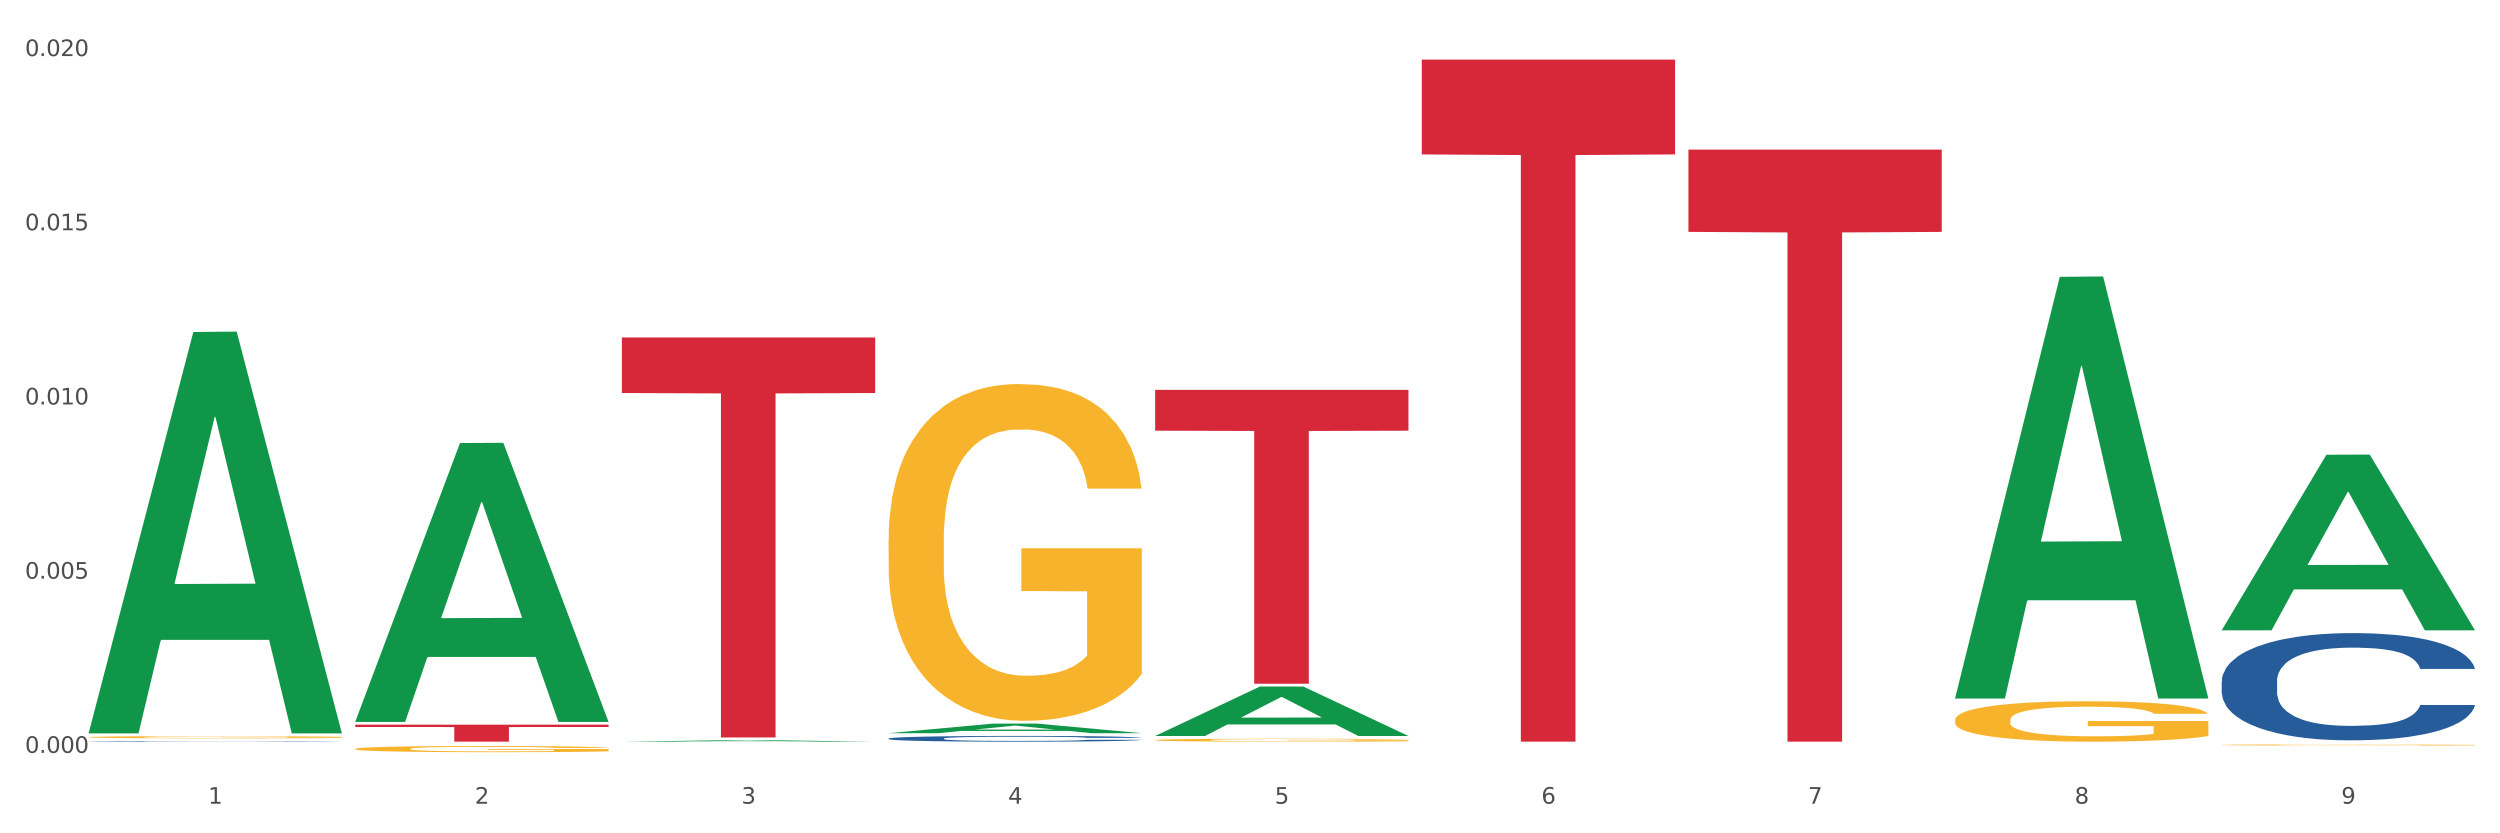 <?xml version="1.0" encoding="utf-8" standalone="no"?>
<!DOCTYPE svg PUBLIC "-//W3C//DTD SVG 1.1//EN"
  "http://www.w3.org/Graphics/SVG/1.1/DTD/svg11.dtd">
<svg xmlns:xlink="http://www.w3.org/1999/xlink" width="1080pt" height="360pt" viewBox="0 0 1080 360" xmlns="http://www.w3.org/2000/svg" version="1.1">
 <rect x="0" y="0" width="1080" height="360" fill="#333333" stroke="none"/>
 <defs>
  <style type="text/css">*{stroke-linejoin: round; stroke-linecap: butt}</style>
 </defs>
 <g id="figure_1">
  <g id="patch_1">
   <path d="M 0 360 
L 1080 360 
L 1080 0 
L 0 0 
z
" style="fill: #ffffff; stroke: #ffffff; stroke-linejoin: miter"/>
  </g>
  <g id="axes_1">
   <g id="matplotlib.axis_1">
    <g id="xtick_1">
     <g id="text_1">
      <!-- 1 -->
      <g style="fill: #4d4d4d" transform="translate(89.942 347.204) scale(0.096 -0.096)">
       <defs>
        <path id="DejaVuSans-31" d="M 794 531 
L 1825 531 
L 1825 4091 
L 703 3866 
L 703 4441 
L 1819 4666 
L 2450 4666 
L 2450 531 
L 3481 531 
L 3481 0 
L 794 0 
L 794 531 
z
" transform="scale(0.016)"/>
       </defs>
       <use xlink:href="#DejaVuSans-31"/>
      </g>
     </g>
    </g>
    <g id="xtick_2">
     <g id="text_2">
      <!-- 2 -->
      <g style="fill: #4d4d4d" transform="translate(205.129 347.204) scale(0.096 -0.096)">
       <defs>
        <path id="DejaVuSans-32" d="M 1228 531 
L 3431 531 
L 3431 0 
L 469 0 
L 469 531 
Q 828 903 1448 1529 
Q 2069 2156 2228 2338 
Q 2531 2678 2651 2914 
Q 2772 3150 2772 3378 
Q 2772 3750 2511 3984 
Q 2250 4219 1831 4219 
Q 1534 4219 1204 4116 
Q 875 4013 500 3803 
L 500 4441 
Q 881 4594 1212 4672 
Q 1544 4750 1819 4750 
Q 2544 4750 2975 4387 
Q 3406 4025 3406 3419 
Q 3406 3131 3298 2873 
Q 3191 2616 2906 2266 
Q 2828 2175 2409 1742 
Q 1991 1309 1228 531 
z
" transform="scale(0.016)"/>
       </defs>
       <use xlink:href="#DejaVuSans-32"/>
      </g>
     </g>
    </g>
    <g id="xtick_3">
     <g id="text_3">
      <!-- 3 -->
      <g style="fill: #4d4d4d" transform="translate(320.315 347.204) scale(0.096 -0.096)">
       <defs>
        <path id="DejaVuSans-33" d="M 2597 2516 
Q 3050 2419 3304 2112 
Q 3559 1806 3559 1356 
Q 3559 666 3084 287 
Q 2609 -91 1734 -91 
Q 1441 -91 1130 -33 
Q 819 25 488 141 
L 488 750 
Q 750 597 1062 519 
Q 1375 441 1716 441 
Q 2309 441 2620 675 
Q 2931 909 2931 1356 
Q 2931 1769 2642 2001 
Q 2353 2234 1838 2234 
L 1294 2234 
L 1294 2753 
L 1863 2753 
Q 2328 2753 2575 2939 
Q 2822 3125 2822 3475 
Q 2822 3834 2567 4026 
Q 2313 4219 1838 4219 
Q 1578 4219 1281 4162 
Q 984 4106 628 3988 
L 628 4550 
Q 988 4650 1302 4700 
Q 1616 4750 1894 4750 
Q 2613 4750 3031 4423 
Q 3450 4097 3450 3541 
Q 3450 3153 3228 2886 
Q 3006 2619 2597 2516 
z
" transform="scale(0.016)"/>
       </defs>
       <use xlink:href="#DejaVuSans-33"/>
      </g>
     </g>
    </g>
    <g id="xtick_4">
     <g id="text_4">
      <!-- 4 -->
      <g style="fill: #4d4d4d" transform="translate(435.501 347.204) scale(0.096 -0.096)">
       <defs>
        <path id="DejaVuSans-34" d="M 2419 4116 
L 825 1625 
L 2419 1625 
L 2419 4116 
z
M 2253 4666 
L 3047 4666 
L 3047 1625 
L 3713 1625 
L 3713 1100 
L 3047 1100 
L 3047 0 
L 2419 0 
L 2419 1100 
L 313 1100 
L 313 1709 
L 2253 4666 
z
" transform="scale(0.016)"/>
       </defs>
       <use xlink:href="#DejaVuSans-34"/>
      </g>
     </g>
    </g>
    <g id="xtick_5">
     <g id="text_5">
      <!-- 5 -->
      <g style="fill: #4d4d4d" transform="translate(550.688 347.204) scale(0.096 -0.096)">
       <defs>
        <path id="DejaVuSans-35" d="M 691 4666 
L 3169 4666 
L 3169 4134 
L 1269 4134 
L 1269 2991 
Q 1406 3038 1543 3061 
Q 1681 3084 1819 3084 
Q 2600 3084 3056 2656 
Q 3513 2228 3513 1497 
Q 3513 744 3044 326 
Q 2575 -91 1722 -91 
Q 1428 -91 1123 -41 
Q 819 9 494 109 
L 494 744 
Q 775 591 1075 516 
Q 1375 441 1709 441 
Q 2250 441 2565 725 
Q 2881 1009 2881 1497 
Q 2881 1984 2565 2268 
Q 2250 2553 1709 2553 
Q 1456 2553 1204 2497 
Q 953 2441 691 2322 
L 691 4666 
z
" transform="scale(0.016)"/>
       </defs>
       <use xlink:href="#DejaVuSans-35"/>
      </g>
     </g>
    </g>
    <g id="xtick_6">
     <g id="text_6">
      <!-- 6 -->
      <g style="fill: #4d4d4d" transform="translate(665.874 347.204) scale(0.096 -0.096)">
       <defs>
        <path id="DejaVuSans-36" d="M 2113 2584 
Q 1688 2584 1439 2293 
Q 1191 2003 1191 1497 
Q 1191 994 1439 701 
Q 1688 409 2113 409 
Q 2538 409 2786 701 
Q 3034 994 3034 1497 
Q 3034 2003 2786 2293 
Q 2538 2584 2113 2584 
z
M 3366 4563 
L 3366 3988 
Q 3128 4100 2886 4159 
Q 2644 4219 2406 4219 
Q 1781 4219 1451 3797 
Q 1122 3375 1075 2522 
Q 1259 2794 1537 2939 
Q 1816 3084 2150 3084 
Q 2853 3084 3261 2657 
Q 3669 2231 3669 1497 
Q 3669 778 3244 343 
Q 2819 -91 2113 -91 
Q 1303 -91 875 529 
Q 447 1150 447 2328 
Q 447 3434 972 4092 
Q 1497 4750 2381 4750 
Q 2619 4750 2861 4703 
Q 3103 4656 3366 4563 
z
" transform="scale(0.016)"/>
       </defs>
       <use xlink:href="#DejaVuSans-36"/>
      </g>
     </g>
    </g>
    <g id="xtick_7">
     <g id="text_7">
      <!-- 7 -->
      <g style="fill: #4d4d4d" transform="translate(781.06 347.204) scale(0.096 -0.096)">
       <defs>
        <path id="DejaVuSans-37" d="M 525 4666 
L 3525 4666 
L 3525 4397 
L 1831 0 
L 1172 0 
L 2766 4134 
L 525 4134 
L 525 4666 
z
" transform="scale(0.016)"/>
       </defs>
       <use xlink:href="#DejaVuSans-37"/>
      </g>
     </g>
    </g>
    <g id="xtick_8">
     <g id="text_8">
      <!-- 8 -->
      <g style="fill: #4d4d4d" transform="translate(896.246 347.204) scale(0.096 -0.096)">
       <defs>
        <path id="DejaVuSans-38" d="M 2034 2216 
Q 1584 2216 1326 1975 
Q 1069 1734 1069 1313 
Q 1069 891 1326 650 
Q 1584 409 2034 409 
Q 2484 409 2743 651 
Q 3003 894 3003 1313 
Q 3003 1734 2745 1975 
Q 2488 2216 2034 2216 
z
M 1403 2484 
Q 997 2584 770 2862 
Q 544 3141 544 3541 
Q 544 4100 942 4425 
Q 1341 4750 2034 4750 
Q 2731 4750 3128 4425 
Q 3525 4100 3525 3541 
Q 3525 3141 3298 2862 
Q 3072 2584 2669 2484 
Q 3125 2378 3379 2068 
Q 3634 1759 3634 1313 
Q 3634 634 3220 271 
Q 2806 -91 2034 -91 
Q 1263 -91 848 271 
Q 434 634 434 1313 
Q 434 1759 690 2068 
Q 947 2378 1403 2484 
z
M 1172 3481 
Q 1172 3119 1398 2916 
Q 1625 2713 2034 2713 
Q 2441 2713 2670 2916 
Q 2900 3119 2900 3481 
Q 2900 3844 2670 4047 
Q 2441 4250 2034 4250 
Q 1625 4250 1398 4047 
Q 1172 3844 1172 3481 
z
" transform="scale(0.016)"/>
       </defs>
       <use xlink:href="#DejaVuSans-38"/>
      </g>
     </g>
    </g>
    <g id="xtick_9">
     <g id="text_9">
      <!-- 9 -->
      <g style="fill: #4d4d4d" transform="translate(1011.433 347.204) scale(0.096 -0.096)">
       <defs>
        <path id="DejaVuSans-39" d="M 703 97 
L 703 672 
Q 941 559 1184 500 
Q 1428 441 1663 441 
Q 2288 441 2617 861 
Q 2947 1281 2994 2138 
Q 2813 1869 2534 1725 
Q 2256 1581 1919 1581 
Q 1219 1581 811 2004 
Q 403 2428 403 3163 
Q 403 3881 828 4315 
Q 1253 4750 1959 4750 
Q 2769 4750 3195 4129 
Q 3622 3509 3622 2328 
Q 3622 1225 3098 567 
Q 2575 -91 1691 -91 
Q 1453 -91 1209 -44 
Q 966 3 703 97 
z
M 1959 2075 
Q 2384 2075 2632 2365 
Q 2881 2656 2881 3163 
Q 2881 3666 2632 3958 
Q 2384 4250 1959 4250 
Q 1534 4250 1286 3958 
Q 1038 3666 1038 3163 
Q 1038 2656 1286 2365 
Q 1534 2075 1959 2075 
z
" transform="scale(0.016)"/>
       </defs>
       <use xlink:href="#DejaVuSans-39"/>
      </g>
     </g>
    </g>
    <g id="xtick_10"/>
    <g id="xtick_11"/>
    <g id="xtick_12"/>
    <g id="xtick_13"/>
    <g id="xtick_14"/>
    <g id="xtick_15"/>
    <g id="xtick_16"/>
    <g id="xtick_17"/>
   </g>
   <g id="matplotlib.axis_2">
    <g id="ytick_1">
     <g id="text_10">
      <!-- 0.000 -->
      <g style="fill: #4d4d4d" transform="translate(10.8 325.241) scale(0.096 -0.096)">
       <defs>
        <path id="DejaVuSans-30" d="M 2034 4250 
Q 1547 4250 1301 3770 
Q 1056 3291 1056 2328 
Q 1056 1369 1301 889 
Q 1547 409 2034 409 
Q 2525 409 2770 889 
Q 3016 1369 3016 2328 
Q 3016 3291 2770 3770 
Q 2525 4250 2034 4250 
z
M 2034 4750 
Q 2819 4750 3233 4129 
Q 3647 3509 3647 2328 
Q 3647 1150 3233 529 
Q 2819 -91 2034 -91 
Q 1250 -91 836 529 
Q 422 1150 422 2328 
Q 422 3509 836 4129 
Q 1250 4750 2034 4750 
z
" transform="scale(0.016)"/>
        <path id="DejaVuSans-2e" d="M 684 794 
L 1344 794 
L 1344 0 
L 684 0 
L 684 794 
z
" transform="scale(0.016)"/>
       </defs>
       <use xlink:href="#DejaVuSans-30"/>
       <use xlink:href="#DejaVuSans-2e" transform="translate(63.623 0)"/>
       <use xlink:href="#DejaVuSans-30" transform="translate(95.41 0)"/>
       <use xlink:href="#DejaVuSans-30" transform="translate(159.033 0)"/>
       <use xlink:href="#DejaVuSans-30" transform="translate(222.656 0)"/>
      </g>
     </g>
    </g>
    <g id="ytick_2">
     <g id="text_11">
      <!-- 0.005 -->
      <g style="fill: #4d4d4d" transform="translate(10.8 249.987) scale(0.096 -0.096)">
       <use xlink:href="#DejaVuSans-30"/>
       <use xlink:href="#DejaVuSans-2e" transform="translate(63.623 0)"/>
       <use xlink:href="#DejaVuSans-30" transform="translate(95.41 0)"/>
       <use xlink:href="#DejaVuSans-30" transform="translate(159.033 0)"/>
       <use xlink:href="#DejaVuSans-35" transform="translate(222.656 0)"/>
      </g>
     </g>
    </g>
    <g id="ytick_3">
     <g id="text_12">
      <!-- 0.010 -->
      <g style="fill: #4d4d4d" transform="translate(10.8 174.734) scale(0.096 -0.096)">
       <use xlink:href="#DejaVuSans-30"/>
       <use xlink:href="#DejaVuSans-2e" transform="translate(63.623 0)"/>
       <use xlink:href="#DejaVuSans-30" transform="translate(95.41 0)"/>
       <use xlink:href="#DejaVuSans-31" transform="translate(159.033 0)"/>
       <use xlink:href="#DejaVuSans-30" transform="translate(222.656 0)"/>
      </g>
     </g>
    </g>
    <g id="ytick_4">
     <g id="text_13">
      <!-- 0.015 -->
      <g style="fill: #4d4d4d" transform="translate(10.8 99.481) scale(0.096 -0.096)">
       <use xlink:href="#DejaVuSans-30"/>
       <use xlink:href="#DejaVuSans-2e" transform="translate(63.623 0)"/>
       <use xlink:href="#DejaVuSans-30" transform="translate(95.41 0)"/>
       <use xlink:href="#DejaVuSans-31" transform="translate(159.033 0)"/>
       <use xlink:href="#DejaVuSans-35" transform="translate(222.656 0)"/>
      </g>
     </g>
    </g>
    <g id="ytick_5">
     <g id="text_14">
      <!-- 0.020 -->
      <g style="fill: #4d4d4d" transform="translate(10.8 24.228) scale(0.096 -0.096)">
       <use xlink:href="#DejaVuSans-30"/>
       <use xlink:href="#DejaVuSans-2e" transform="translate(63.623 0)"/>
       <use xlink:href="#DejaVuSans-30" transform="translate(95.41 0)"/>
       <use xlink:href="#DejaVuSans-32" transform="translate(159.033 0)"/>
       <use xlink:href="#DejaVuSans-30" transform="translate(222.656 0)"/>
      </g>
     </g>
    </g>
    <g id="ytick_6"/>
    <g id="ytick_7"/>
    <g id="ytick_8"/>
    <g id="ytick_9"/>
   </g>
   <g id="PolyCollection_1">
    <path d="M 38.283 316.514 
L 38.396 316.351 
L 83.52 143.415 
L 102.247 143.252 
L 147.71 316.84 
L 126.05 316.84 
L 116.236 276.418 
L 69.645 276.418 
L 69.306 277.07 
L 59.83 316.84 
L 38.283 316.84 
L 38.283 316.514 
L 75.511 252.295 
L 110.369 252.132 
L 93.109 180.252 
L 92.884 179.926 
L 92.658 180.415 
L 75.398 252.132 
L 75.511 252.295 
L 38.283 316.514 
z
" clip-path="url(#p58f6f171ef)" style="fill: #109648"/>
    <path d="M 383.842 233.129 
L 383.971 232.997 
L 383.971 228.213 
L 384.229 224.093 
L 385.521 214.127 
L 387.459 205.888 
L 388.88 201.503 
L 390.301 197.915 
L 391.981 194.327 
L 394.048 190.607 
L 397.795 185.159 
L 400.12 182.368 
L 402.962 179.445 
L 408.13 175.192 
L 411.877 172.8 
L 415.753 170.807 
L 422.083 168.415 
L 426.217 167.352 
L 430.61 166.555 
L 435.907 166.023 
L 439.912 165.89 
L 448.697 166.289 
L 456.19 167.485 
L 459.808 168.415 
L 464.459 170.01 
L 466.913 171.073 
L 470.918 173.199 
L 475.052 175.99 
L 477.895 178.381 
L 482.158 182.899 
L 485.388 187.418 
L 488.359 192.999 
L 489.91 196.852 
L 491.072 200.44 
L 492.106 204.559 
L 493.14 211.071 
L 469.885 211.071 
L 468.98 206.42 
L 467.559 202.035 
L 465.492 197.782 
L 463.683 195.125 
L 460.583 191.803 
L 457.74 189.677 
L 454.769 188.082 
L 451.152 186.753 
L 448.309 186.089 
L 444.304 185.557 
L 436.424 185.69 
L 431.127 186.753 
L 427.509 188.082 
L 425.184 189.278 
L 423.117 190.607 
L 420.791 192.467 
L 418.078 195.258 
L 416.14 197.782 
L 414.202 200.972 
L 412.652 204.161 
L 411.231 207.882 
L 410.068 211.868 
L 409.164 215.987 
L 408.389 221.037 
L 407.743 229.409 
L 407.743 247.614 
L 408.001 251.733 
L 408.647 257.181 
L 409.422 261.301 
L 410.714 266.217 
L 411.877 269.539 
L 414.073 274.323 
L 416.528 278.31 
L 418.466 280.835 
L 420.404 282.961 
L 423.763 285.884 
L 427.509 288.276 
L 430.739 289.738 
L 435.132 291.067 
L 438.103 291.598 
L 440.687 291.864 
L 447.017 291.864 
L 451.539 291.465 
L 456.578 290.535 
L 460.454 289.339 
L 463.683 287.877 
L 467.301 285.485 
L 469.626 283.226 
L 469.626 255.454 
L 441.204 255.321 
L 441.204 236.85 
L 493.269 236.85 
L 493.269 291.067 
L 491.072 293.857 
L 488.618 296.382 
L 486.034 298.641 
L 482.158 301.431 
L 477.507 304.089 
L 473.373 305.95 
L 468.98 307.544 
L 463.813 309.006 
L 457.095 310.335 
L 452.96 310.866 
L 447.793 311.265 
L 441.72 311.398 
L 436.424 311.132 
L 431.256 310.468 
L 425.83 309.272 
L 420.533 307.544 
L 416.528 305.817 
L 412.523 303.691 
L 408.259 300.9 
L 404.9 298.242 
L 402.316 295.85 
L 399.474 292.794 
L 396.374 288.808 
L 394.048 285.22 
L 391.981 281.499 
L 389.785 276.715 
L 388.234 272.596 
L 386.684 267.413 
L 385.78 263.56 
L 384.746 257.58 
L 383.971 249.208 
L 383.842 233.129 
z
" clip-path="url(#p58f6f171ef)" style="fill: #f7b32b"/>
    <path d="M 499.028 319.725 
L 499.157 319.723 
L 499.157 319.682 
L 499.416 319.645 
L 500.708 319.558 
L 502.645 319.486 
L 504.067 319.448 
L 505.488 319.416 
L 507.167 319.385 
L 509.234 319.352 
L 512.981 319.304 
L 515.306 319.28 
L 518.149 319.254 
L 523.316 319.217 
L 527.063 319.196 
L 530.939 319.179 
L 537.269 319.158 
L 541.404 319.149 
L 545.796 319.142 
L 551.093 319.137 
L 555.098 319.136 
L 563.883 319.139 
L 571.376 319.15 
L 574.994 319.158 
L 579.645 319.172 
L 582.099 319.181 
L 586.104 319.2 
L 590.239 319.224 
L 593.081 319.245 
L 597.344 319.285 
L 600.574 319.324 
L 603.546 319.373 
L 605.096 319.407 
L 606.259 319.438 
L 607.292 319.474 
L 608.326 319.531 
L 585.071 319.531 
L 584.167 319.491 
L 582.745 319.452 
L 580.678 319.415 
L 578.87 319.392 
L 575.769 319.363 
L 572.927 319.344 
L 569.955 319.33 
L 566.338 319.318 
L 563.496 319.313 
L 559.491 319.308 
L 551.61 319.309 
L 546.313 319.318 
L 542.695 319.33 
L 540.37 319.341 
L 538.303 319.352 
L 535.977 319.368 
L 533.264 319.393 
L 531.326 319.415 
L 529.389 319.443 
L 527.838 319.471 
L 526.417 319.503 
L 525.254 319.538 
L 524.35 319.574 
L 523.575 319.619 
L 522.929 319.692 
L 522.929 319.851 
L 523.187 319.887 
L 523.833 319.935 
L 524.608 319.971 
L 525.9 320.014 
L 527.063 320.043 
L 529.259 320.085 
L 531.714 320.12 
L 533.652 320.142 
L 535.59 320.161 
L 538.949 320.187 
L 542.695 320.208 
L 545.925 320.22 
L 550.318 320.232 
L 553.289 320.237 
L 555.873 320.239 
L 562.204 320.239 
L 566.725 320.235 
L 571.764 320.227 
L 575.64 320.217 
L 578.87 320.204 
L 582.487 320.183 
L 584.813 320.163 
L 584.813 319.92 
L 556.39 319.919 
L 556.39 319.757 
L 608.455 319.757 
L 608.455 320.232 
L 606.259 320.256 
L 603.804 320.279 
L 601.22 320.298 
L 597.344 320.323 
L 592.693 320.346 
L 588.559 320.362 
L 584.167 320.376 
L 578.999 320.389 
L 572.281 320.401 
L 568.147 320.405 
L 562.979 320.409 
L 556.907 320.41 
L 551.61 320.408 
L 546.442 320.402 
L 541.016 320.391 
L 535.719 320.376 
L 531.714 320.361 
L 527.709 320.343 
L 523.446 320.318 
L 520.087 320.295 
L 517.503 320.274 
L 514.66 320.247 
L 511.56 320.212 
L 509.234 320.181 
L 507.167 320.148 
L 504.971 320.106 
L 503.421 320.07 
L 501.87 320.025 
L 500.966 319.991 
L 499.932 319.939 
L 499.157 319.865 
L 499.028 319.725 
z
" clip-path="url(#p58f6f171ef)" style="fill: #f7b32b"/>
    <path d="M 844.587 311.017 
L 844.716 311.001 
L 844.716 310.427 
L 844.974 309.933 
L 846.266 308.737 
L 848.204 307.748 
L 849.625 307.222 
L 851.046 306.791 
L 852.726 306.361 
L 854.793 305.914 
L 858.54 305.26 
L 860.865 304.926 
L 863.707 304.575 
L 868.875 304.064 
L 872.622 303.777 
L 876.498 303.538 
L 882.828 303.251 
L 886.962 303.124 
L 891.355 303.028 
L 896.652 302.964 
L 900.657 302.948 
L 909.442 302.996 
L 916.935 303.14 
L 920.553 303.251 
L 925.204 303.443 
L 927.658 303.57 
L 931.663 303.825 
L 935.797 304.16 
L 938.64 304.447 
L 942.903 304.989 
L 946.133 305.532 
L 949.104 306.201 
L 950.655 306.664 
L 951.817 307.094 
L 952.851 307.589 
L 953.885 308.37 
L 930.63 308.37 
L 929.725 307.812 
L 928.304 307.286 
L 926.237 306.775 
L 924.428 306.457 
L 921.328 306.058 
L 918.486 305.803 
L 915.514 305.611 
L 911.897 305.452 
L 909.054 305.372 
L 905.049 305.308 
L 897.169 305.324 
L 891.872 305.452 
L 888.254 305.611 
L 885.929 305.755 
L 883.862 305.914 
L 881.536 306.138 
L 878.823 306.472 
L 876.885 306.775 
L 874.947 307.158 
L 873.397 307.541 
L 871.976 307.987 
L 870.813 308.466 
L 869.909 308.96 
L 869.134 309.566 
L 868.488 310.571 
L 868.488 312.756 
L 868.746 313.25 
L 869.392 313.904 
L 870.167 314.398 
L 871.459 314.988 
L 872.622 315.387 
L 874.818 315.961 
L 877.273 316.439 
L 879.211 316.742 
L 881.149 316.997 
L 884.508 317.348 
L 888.254 317.635 
L 891.484 317.811 
L 895.877 317.97 
L 898.848 318.034 
L 901.432 318.066 
L 907.762 318.066 
L 912.284 318.018 
L 917.323 317.906 
L 921.199 317.763 
L 924.428 317.587 
L 928.046 317.3 
L 930.371 317.029 
L 930.371 313.696 
L 901.949 313.68 
L 901.949 311.464 
L 954.014 311.464 
L 954.014 317.97 
L 951.817 318.305 
L 949.363 318.608 
L 946.779 318.879 
L 942.903 319.214 
L 938.252 319.533 
L 934.118 319.756 
L 929.725 319.948 
L 924.558 320.123 
L 917.84 320.282 
L 913.705 320.346 
L 908.538 320.394 
L 902.466 320.41 
L 897.169 320.378 
L 892.001 320.298 
L 886.575 320.155 
L 881.278 319.948 
L 877.273 319.74 
L 873.268 319.485 
L 869.004 319.15 
L 865.645 318.831 
L 863.061 318.544 
L 860.219 318.177 
L 857.119 317.699 
L 854.793 317.268 
L 852.726 316.822 
L 850.53 316.248 
L 848.979 315.754 
L 847.429 315.132 
L 846.525 314.669 
L 845.491 313.952 
L 844.716 312.947 
L 844.587 311.017 
z
" clip-path="url(#p58f6f171ef)" style="fill: #f7b32b"/>
    <path d="M 959.773 321.81 
L 959.902 321.81 
L 959.902 321.794 
L 960.161 321.781 
L 961.453 321.749 
L 963.39 321.722 
L 964.812 321.708 
L 966.233 321.697 
L 967.912 321.685 
L 969.979 321.673 
L 973.726 321.656 
L 976.051 321.647 
L 978.894 321.637 
L 984.061 321.623 
L 987.808 321.616 
L 991.684 321.609 
L 998.014 321.602 
L 1002.149 321.598 
L 1006.541 321.596 
L 1011.838 321.594 
L 1015.843 321.593 
L 1024.628 321.595 
L 1032.121 321.599 
L 1035.739 321.602 
L 1040.39 321.607 
L 1042.845 321.61 
L 1046.85 321.617 
L 1050.984 321.626 
L 1053.826 321.634 
L 1058.089 321.648 
L 1061.319 321.663 
L 1064.291 321.681 
L 1065.841 321.693 
L 1067.004 321.705 
L 1068.037 321.718 
L 1069.071 321.739 
L 1045.816 321.739 
L 1044.912 321.724 
L 1043.49 321.71 
L 1041.423 321.696 
L 1039.615 321.688 
L 1036.514 321.677 
L 1033.672 321.67 
L 1030.7 321.665 
L 1027.083 321.661 
L 1024.241 321.659 
L 1020.236 321.657 
L 1012.355 321.657 
L 1007.058 321.661 
L 1003.44 321.665 
L 1001.115 321.669 
L 999.048 321.673 
L 996.722 321.679 
L 994.009 321.688 
L 992.071 321.696 
L 990.134 321.707 
L 988.583 321.717 
L 987.162 321.729 
L 985.999 321.742 
L 985.095 321.755 
L 984.32 321.771 
L 983.674 321.798 
L 983.674 321.857 
L 983.932 321.87 
L 984.578 321.888 
L 985.353 321.901 
L 986.645 321.917 
L 987.808 321.928 
L 990.004 321.943 
L 992.459 321.956 
L 994.397 321.964 
L 996.335 321.971 
L 999.694 321.98 
L 1003.44 321.988 
L 1006.67 321.993 
L 1011.063 321.997 
L 1014.034 321.999 
L 1016.618 322 
L 1022.949 322 
L 1027.47 321.998 
L 1032.509 321.995 
L 1036.385 321.992 
L 1039.615 321.987 
L 1043.232 321.979 
L 1045.558 321.972 
L 1045.558 321.882 
L 1017.135 321.882 
L 1017.135 321.822 
L 1069.2 321.822 
L 1069.2 321.997 
L 1067.004 322.006 
L 1064.549 322.014 
L 1061.965 322.022 
L 1058.089 322.031 
L 1053.438 322.039 
L 1049.304 322.045 
L 1044.912 322.05 
L 1039.744 322.055 
L 1033.026 322.059 
L 1028.892 322.061 
L 1023.724 322.062 
L 1017.652 322.063 
L 1012.355 322.062 
L 1007.187 322.06 
L 1001.761 322.056 
L 996.464 322.05 
L 992.459 322.045 
L 988.454 322.038 
L 984.191 322.029 
L 980.832 322.02 
L 978.248 322.013 
L 975.405 322.003 
L 972.305 321.99 
L 969.979 321.978 
L 967.912 321.966 
L 965.716 321.951 
L 964.166 321.938 
L 962.615 321.921 
L 961.711 321.908 
L 960.677 321.889 
L 959.902 321.862 
L 959.773 321.81 
z
" clip-path="url(#p58f6f171ef)" style="fill: #f7b32b"/>
    <path d="M 959.773 294.315 
L 959.902 294.272 
L 959.902 293.088 
L 960.29 291.48 
L 961.713 288.518 
L 963.524 286.276 
L 966.628 283.653 
L 968.31 282.552 
L 970.509 281.325 
L 975.036 279.337 
L 980.21 277.645 
L 983.831 276.714 
L 986.548 276.121 
L 992.627 275.064 
L 996.119 274.598 
L 999.741 274.217 
L 1002.845 273.964 
L 1008.019 273.667 
L 1012.158 273.54 
L 1016.944 273.498 
L 1020.954 273.54 
L 1026.257 273.71 
L 1034.018 274.217 
L 1036.993 274.514 
L 1041.003 275.021 
L 1045.142 275.698 
L 1048.505 276.375 
L 1052.385 277.348 
L 1056.395 278.618 
L 1060.275 280.225 
L 1062.991 281.706 
L 1065.19 283.272 
L 1067.13 285.176 
L 1068.553 287.249 
L 1069.2 288.984 
L 1045.53 288.984 
L 1044.883 287.418 
L 1043.589 285.726 
L 1042.296 284.583 
L 1040.873 283.653 
L 1038.674 282.595 
L 1036.734 281.918 
L 1033.5 281.114 
L 1030.525 280.606 
L 1028.068 280.31 
L 1025.093 280.056 
L 1018.755 279.802 
L 1014.228 279.802 
L 1011.382 279.887 
L 1007.89 280.098 
L 1004.915 280.395 
L 1001.423 280.902 
L 998.706 281.452 
L 995.99 282.172 
L 994.438 282.679 
L 992.11 283.61 
L 990.557 284.372 
L 988.488 285.683 
L 987.324 286.614 
L 985.254 289.026 
L 984.349 290.803 
L 983.961 292.03 
L 983.702 293.384 
L 983.702 299.984 
L 984.478 302.946 
L 985.125 304.215 
L 986.16 305.654 
L 988.1 307.515 
L 990.946 309.335 
L 993.92 310.646 
L 996.378 311.45 
L 998.706 312.042 
L 1001.035 312.508 
L 1003.88 312.931 
L 1006.208 313.185 
L 1009.701 313.439 
L 1013.84 313.566 
L 1017.073 313.566 
L 1023.67 313.354 
L 1026.645 313.143 
L 1029.491 312.846 
L 1032.595 312.381 
L 1035.053 311.873 
L 1036.475 311.492 
L 1038.804 310.689 
L 1040.614 309.842 
L 1042.167 308.869 
L 1043.201 308.023 
L 1044.366 306.754 
L 1045.271 305.315 
L 1045.53 304.554 
L 1069.2 304.554 
L 1068.683 306.077 
L 1067.777 307.558 
L 1065.966 309.546 
L 1064.544 310.689 
L 1062.345 312.085 
L 1060.016 313.269 
L 1056.783 314.581 
L 1053.808 315.554 
L 1050.703 316.4 
L 1047.34 317.162 
L 1041.261 318.22 
L 1039.062 318.516 
L 1034.406 319.024 
L 1030.784 319.32 
L 1025.481 319.616 
L 1020.048 319.785 
L 1014.357 319.828 
L 1009.313 319.743 
L 1003.751 319.489 
L 1000.258 319.235 
L 996.378 318.854 
L 991.851 318.262 
L 987.583 317.543 
L 983.573 316.697 
L 979.822 315.723 
L 976.329 314.623 
L 971.802 312.804 
L 968.439 311.027 
L 965.982 309.377 
L 964.3 307.981 
L 962.619 306.204 
L 961.713 304.977 
L 960.29 302.015 
L 959.773 299.265 
L 959.773 294.315 
z
" clip-path="url(#p58f6f171ef)" style="fill: #255c99"/>
    <path d="M 383.842 319.04 
L 383.971 319.037 
L 383.971 318.974 
L 384.359 318.887 
L 385.782 318.728 
L 387.593 318.608 
L 390.697 318.467 
L 392.379 318.408 
L 394.578 318.342 
L 399.105 318.235 
L 404.278 318.144 
L 407.9 318.094 
L 410.616 318.062 
L 416.696 318.005 
L 420.188 317.98 
L 423.81 317.96 
L 426.914 317.946 
L 432.088 317.93 
L 436.227 317.924 
L 441.013 317.921 
L 445.023 317.924 
L 450.326 317.933 
L 458.087 317.96 
L 461.061 317.976 
L 465.071 318.003 
L 469.21 318.039 
L 472.573 318.076 
L 476.454 318.128 
L 480.463 318.196 
L 484.344 318.283 
L 487.06 318.362 
L 489.259 318.446 
L 491.199 318.549 
L 492.622 318.66 
L 493.269 318.753 
L 469.598 318.753 
L 468.952 318.669 
L 467.658 318.578 
L 466.365 318.517 
L 464.942 318.467 
L 462.743 318.41 
L 460.803 318.374 
L 457.569 318.33 
L 454.594 318.303 
L 452.137 318.287 
L 449.162 318.274 
L 442.824 318.26 
L 438.297 318.26 
L 435.451 318.264 
L 431.959 318.276 
L 428.984 318.292 
L 425.491 318.319 
L 422.775 318.349 
L 420.059 318.387 
L 418.507 318.414 
L 416.178 318.464 
L 414.626 318.505 
L 412.557 318.576 
L 411.393 318.626 
L 409.323 318.755 
L 408.418 318.851 
L 408.03 318.917 
L 407.771 318.99 
L 407.771 319.344 
L 408.547 319.503 
L 409.194 319.571 
L 410.228 319.649 
L 412.169 319.749 
L 415.014 319.846 
L 417.989 319.917 
L 420.447 319.96 
L 422.775 319.992 
L 425.103 320.017 
L 427.949 320.04 
L 430.277 320.053 
L 433.769 320.067 
L 437.909 320.074 
L 441.142 320.074 
L 447.739 320.062 
L 450.714 320.051 
L 453.559 320.035 
L 456.664 320.01 
L 459.121 319.983 
L 460.544 319.962 
L 462.872 319.919 
L 464.683 319.874 
L 466.235 319.821 
L 467.27 319.776 
L 468.434 319.708 
L 469.34 319.63 
L 469.598 319.59 
L 493.269 319.59 
L 492.751 319.671 
L 491.846 319.751 
L 490.035 319.858 
L 488.612 319.919 
L 486.413 319.994 
L 484.085 320.058 
L 480.851 320.128 
L 477.877 320.18 
L 474.772 320.226 
L 471.409 320.267 
L 465.33 320.324 
L 463.131 320.34 
L 458.475 320.367 
L 454.853 320.383 
L 449.55 320.399 
L 444.117 320.408 
L 438.426 320.41 
L 433.381 320.405 
L 427.82 320.392 
L 424.327 320.378 
L 420.447 320.358 
L 415.92 320.326 
L 411.651 320.287 
L 407.641 320.242 
L 403.89 320.19 
L 400.398 320.13 
L 395.871 320.033 
L 392.508 319.937 
L 390.05 319.849 
L 388.369 319.774 
L 386.687 319.678 
L 385.782 319.612 
L 384.359 319.453 
L 383.842 319.305 
L 383.842 319.04 
z
" clip-path="url(#p58f6f171ef)" style="fill: #255c99"/>
    <path d="M 38.283 320.262 
L 38.412 320.261 
L 38.412 320.254 
L 38.8 320.245 
L 40.223 320.228 
L 42.034 320.215 
L 45.138 320.2 
L 46.82 320.193 
L 49.019 320.186 
L 53.546 320.174 
L 58.72 320.165 
L 62.341 320.159 
L 65.058 320.156 
L 71.137 320.15 
L 74.629 320.147 
L 78.251 320.145 
L 81.355 320.143 
L 86.529 320.141 
L 90.668 320.141 
L 95.454 320.14 
L 99.464 320.141 
L 104.767 320.142 
L 112.528 320.145 
L 115.503 320.146 
L 119.512 320.149 
L 123.652 320.153 
L 127.015 320.157 
L 130.895 320.163 
L 134.905 320.17 
L 138.785 320.18 
L 141.501 320.188 
L 143.7 320.197 
L 145.64 320.208 
L 147.063 320.22 
L 147.71 320.231 
L 124.04 320.231 
L 123.393 320.221 
L 122.099 320.212 
L 120.806 320.205 
L 119.383 320.2 
L 117.184 320.193 
L 115.244 320.189 
L 112.01 320.185 
L 109.035 320.182 
L 106.578 320.18 
L 103.603 320.179 
L 97.265 320.177 
L 92.738 320.177 
L 89.892 320.178 
L 86.4 320.179 
L 83.425 320.181 
L 79.932 320.184 
L 77.216 320.187 
L 74.5 320.191 
L 72.948 320.194 
L 70.62 320.199 
L 69.067 320.204 
L 66.998 320.211 
L 65.834 320.217 
L 63.764 320.231 
L 62.859 320.241 
L 62.471 320.248 
L 62.212 320.256 
L 62.212 320.295 
L 62.988 320.312 
L 63.635 320.319 
L 64.67 320.328 
L 66.61 320.338 
L 69.455 320.349 
L 72.43 320.357 
L 74.888 320.361 
L 77.216 320.365 
L 79.544 320.367 
L 82.39 320.37 
L 84.718 320.371 
L 88.211 320.373 
L 92.35 320.374 
L 95.583 320.374 
L 102.18 320.372 
L 105.155 320.371 
L 108.001 320.369 
L 111.105 320.367 
L 113.563 320.364 
L 114.985 320.362 
L 117.314 320.357 
L 119.124 320.352 
L 120.677 320.346 
L 121.711 320.341 
L 122.875 320.334 
L 123.781 320.326 
L 124.04 320.321 
L 147.71 320.321 
L 147.193 320.33 
L 146.287 320.339 
L 144.476 320.35 
L 143.053 320.357 
L 140.855 320.365 
L 138.526 320.372 
L 135.293 320.379 
L 132.318 320.385 
L 129.213 320.39 
L 125.85 320.395 
L 119.771 320.401 
L 117.572 320.402 
L 112.916 320.405 
L 109.294 320.407 
L 103.991 320.409 
L 98.558 320.41 
L 92.867 320.41 
L 87.823 320.41 
L 82.261 320.408 
L 78.768 320.407 
L 74.888 320.404 
L 70.361 320.401 
L 66.092 320.397 
L 62.083 320.392 
L 58.332 320.386 
L 54.839 320.38 
L 50.312 320.369 
L 46.949 320.359 
L 44.492 320.349 
L 42.81 320.341 
L 41.129 320.331 
L 40.223 320.324 
L 38.8 320.306 
L 38.283 320.29 
L 38.283 320.262 
z
" clip-path="url(#p58f6f171ef)" style="fill: #255c99"/>
    <path d="M 153.469 313.051 
L 262.896 313.051 
L 262.896 314.073 
L 219.851 314.08 
L 219.851 320.41 
L 196.255 320.41 
L 196.255 314.08 
L 153.469 314.073 
L 153.469 313.057 
L 153.469 313.051 
z
" clip-path="url(#p58f6f171ef)" style="fill: #d62839"/>
    <path d="M 268.656 145.776 
L 378.082 145.776 
L 378.082 169.79 
L 335.038 169.953 
L 335.038 318.579 
L 311.441 318.579 
L 311.441 169.953 
L 268.656 169.79 
L 268.656 145.939 
L 268.656 145.776 
z
" clip-path="url(#p58f6f171ef)" style="fill: #d62839"/>
    <path d="M 499.028 168.411 
L 608.455 168.411 
L 608.455 186.056 
L 565.41 186.175 
L 565.41 295.384 
L 541.813 295.384 
L 541.813 186.175 
L 499.028 186.056 
L 499.028 168.53 
L 499.028 168.411 
z
" clip-path="url(#p58f6f171ef)" style="fill: #d62839"/>
    <path d="M 614.214 25.759 
L 723.641 25.759 
L 723.641 66.706 
L 680.597 66.983 
L 680.597 320.41 
L 657 320.41 
L 657 66.983 
L 614.214 66.706 
L 614.214 26.036 
L 614.214 25.759 
z
" clip-path="url(#p58f6f171ef)" style="fill: #d62839"/>
    <path d="M 729.401 64.628 
L 838.827 64.628 
L 838.827 100.173 
L 795.783 100.414 
L 795.783 320.41 
L 772.186 320.41 
L 772.186 100.414 
L 729.401 100.173 
L 729.401 64.868 
L 729.401 64.628 
z
" clip-path="url(#p58f6f171ef)" style="fill: #d62839"/>
    <path d="M 153.469 323.512 
L 153.598 323.51 
L 153.598 323.422 
L 153.857 323.346 
L 155.149 323.163 
L 157.087 323.012 
L 158.508 322.931 
L 159.929 322.865 
L 161.608 322.8 
L 163.676 322.731 
L 167.422 322.631 
L 169.748 322.58 
L 172.59 322.526 
L 177.758 322.448 
L 181.504 322.404 
L 185.38 322.368 
L 191.711 322.324 
L 195.845 322.304 
L 200.237 322.29 
L 205.534 322.28 
L 209.539 322.277 
L 218.324 322.285 
L 225.818 322.307 
L 229.435 322.324 
L 234.086 322.353 
L 236.541 322.373 
L 240.546 322.412 
L 244.68 322.463 
L 247.522 322.507 
L 251.786 322.59 
L 255.015 322.673 
L 257.987 322.775 
L 259.537 322.846 
L 260.7 322.912 
L 261.733 322.987 
L 262.767 323.107 
L 239.512 323.107 
L 238.608 323.022 
L 237.187 322.941 
L 235.12 322.863 
L 233.311 322.814 
L 230.21 322.753 
L 227.368 322.714 
L 224.397 322.685 
L 220.779 322.66 
L 217.937 322.648 
L 213.932 322.639 
L 206.051 322.641 
L 200.754 322.66 
L 197.137 322.685 
L 194.811 322.707 
L 192.744 322.731 
L 190.419 322.765 
L 187.706 322.817 
L 185.768 322.863 
L 183.83 322.922 
L 182.279 322.98 
L 180.858 323.048 
L 179.696 323.122 
L 178.791 323.197 
L 178.016 323.29 
L 177.37 323.444 
L 177.37 323.778 
L 177.628 323.854 
L 178.274 323.954 
L 179.05 324.029 
L 180.342 324.12 
L 181.504 324.181 
L 183.701 324.269 
L 186.155 324.342 
L 188.093 324.388 
L 190.031 324.427 
L 193.39 324.481 
L 197.137 324.525 
L 200.367 324.552 
L 204.759 324.576 
L 207.731 324.586 
L 210.314 324.591 
L 216.645 324.591 
L 221.167 324.583 
L 226.205 324.566 
L 230.081 324.544 
L 233.311 324.518 
L 236.928 324.474 
L 239.254 324.432 
L 239.254 323.922 
L 210.831 323.92 
L 210.831 323.58 
L 262.896 323.58 
L 262.896 324.576 
L 260.7 324.627 
L 258.245 324.674 
L 255.661 324.715 
L 251.786 324.766 
L 247.135 324.815 
L 243 324.849 
L 238.608 324.879 
L 233.44 324.906 
L 226.722 324.93 
L 222.588 324.94 
L 217.42 324.947 
L 211.348 324.95 
L 206.051 324.945 
L 200.883 324.932 
L 195.457 324.91 
L 190.16 324.879 
L 186.155 324.847 
L 182.15 324.808 
L 177.887 324.757 
L 174.528 324.708 
L 171.944 324.664 
L 169.102 324.608 
L 166.001 324.535 
L 163.676 324.469 
L 161.608 324.4 
L 159.412 324.313 
L 157.862 324.237 
L 156.312 324.142 
L 155.407 324.071 
L 154.374 323.961 
L 153.598 323.807 
L 153.469 323.512 
z
" clip-path="url(#p58f6f171ef)" style="fill: #f7b32b"/>
    <path d="M 38.283 318.455 
L 38.412 318.454 
L 38.412 318.423 
L 38.671 318.397 
L 39.963 318.333 
L 41.9 318.28 
L 43.322 318.252 
L 44.743 318.229 
L 46.422 318.206 
L 48.489 318.182 
L 52.236 318.147 
L 54.561 318.129 
L 57.404 318.11 
L 62.571 318.083 
L 66.318 318.068 
L 70.194 318.055 
L 76.524 318.04 
L 80.658 318.033 
L 85.051 318.028 
L 90.348 318.024 
L 94.353 318.023 
L 103.138 318.026 
L 110.631 318.034 
L 114.249 318.04 
L 118.9 318.05 
L 121.354 318.057 
L 125.359 318.07 
L 129.494 318.088 
L 132.336 318.104 
L 136.599 318.133 
L 139.829 318.162 
L 142.801 318.197 
L 144.351 318.222 
L 145.514 318.245 
L 146.547 318.272 
L 147.581 318.313 
L 124.326 318.313 
L 123.422 318.283 
L 122 318.255 
L 119.933 318.228 
L 118.125 318.211 
L 115.024 318.19 
L 112.182 318.176 
L 109.21 318.166 
L 105.593 318.157 
L 102.751 318.153 
L 98.746 318.15 
L 90.865 318.15 
L 85.568 318.157 
L 81.95 318.166 
L 79.625 318.173 
L 77.558 318.182 
L 75.232 318.194 
L 72.519 318.212 
L 70.581 318.228 
L 68.643 318.249 
L 67.093 318.269 
L 65.672 318.293 
L 64.509 318.318 
L 63.605 318.345 
L 62.83 318.377 
L 62.184 318.431 
L 62.184 318.548 
L 62.442 318.574 
L 63.088 318.609 
L 63.863 318.636 
L 65.155 318.667 
L 66.318 318.689 
L 68.514 318.719 
L 70.969 318.745 
L 72.907 318.761 
L 74.845 318.775 
L 78.204 318.793 
L 81.95 318.809 
L 85.18 318.818 
L 89.573 318.827 
L 92.544 318.83 
L 95.128 318.832 
L 101.459 318.832 
L 105.98 318.829 
L 111.019 318.823 
L 114.895 318.816 
L 118.125 318.806 
L 121.742 318.791 
L 124.068 318.776 
L 124.068 318.598 
L 95.645 318.597 
L 95.645 318.479 
L 147.71 318.479 
L 147.71 318.827 
L 145.514 318.845 
L 143.059 318.861 
L 140.475 318.875 
L 136.599 318.893 
L 131.948 318.91 
L 127.814 318.922 
L 123.422 318.932 
L 118.254 318.942 
L 111.536 318.95 
L 107.402 318.954 
L 102.234 318.956 
L 96.162 318.957 
L 90.865 318.955 
L 85.697 318.951 
L 80.271 318.943 
L 74.974 318.932 
L 70.969 318.921 
L 66.964 318.908 
L 62.701 318.89 
L 59.342 318.873 
L 56.758 318.857 
L 53.915 318.838 
L 50.815 318.812 
L 48.489 318.789 
L 46.422 318.765 
L 44.226 318.735 
L 42.676 318.708 
L 41.125 318.675 
L 40.221 318.65 
L 39.187 318.612 
L 38.412 318.558 
L 38.283 318.455 
z
" clip-path="url(#p58f6f171ef)" style="fill: #f7b32b"/>
    <path d="M 153.469 311.641 
L 153.582 311.528 
L 198.707 191.397 
L 217.433 191.284 
L 262.896 311.867 
L 241.236 311.867 
L 231.422 283.788 
L 184.831 283.788 
L 184.492 284.241 
L 175.016 311.867 
L 153.469 311.867 
L 153.469 311.641 
L 190.697 267.031 
L 225.556 266.917 
L 208.296 216.986 
L 208.07 216.759 
L 207.844 217.099 
L 190.584 266.917 
L 190.697 267.031 
L 153.469 311.641 
z
" clip-path="url(#p58f6f171ef)" style="fill: #109648"/>
    <path d="M 268.656 320.409 
L 268.768 320.408 
L 313.893 319.763 
L 332.62 319.763 
L 378.082 320.41 
L 356.423 320.41 
L 346.608 320.259 
L 300.017 320.259 
L 299.679 320.262 
L 290.202 320.41 
L 268.656 320.41 
L 268.656 320.409 
L 305.883 320.169 
L 340.742 320.169 
L 323.482 319.901 
L 323.256 319.9 
L 323.031 319.901 
L 305.77 320.169 
L 305.883 320.169 
L 268.656 320.409 
z
" clip-path="url(#p58f6f171ef)" style="fill: #109648"/>
    <path d="M 383.842 316.73 
L 383.955 316.726 
L 429.079 312.585 
L 447.806 312.581 
L 493.269 316.738 
L 471.609 316.738 
L 461.794 315.77 
L 415.203 315.77 
L 414.865 315.786 
L 405.389 316.738 
L 383.842 316.738 
L 383.842 316.73 
L 421.069 315.192 
L 455.928 315.188 
L 438.668 313.467 
L 438.442 313.459 
L 438.217 313.471 
L 420.957 315.188 
L 421.069 315.192 
L 383.842 316.73 
z
" clip-path="url(#p58f6f171ef)" style="fill: #109648"/>
    <path d="M 499.028 317.912 
L 499.141 317.892 
L 544.265 296.588 
L 562.992 296.568 
L 608.455 317.952 
L 586.795 317.952 
L 576.981 312.973 
L 530.39 312.973 
L 530.051 313.053 
L 520.575 317.952 
L 499.028 317.952 
L 499.028 317.912 
L 536.256 310.001 
L 571.114 309.981 
L 553.854 301.126 
L 553.629 301.086 
L 553.403 301.146 
L 536.143 309.981 
L 536.256 310.001 
L 499.028 317.912 
z
" clip-path="url(#p58f6f171ef)" style="fill: #109648"/>
    <path d="M 844.587 301.422 
L 844.7 301.251 
L 889.824 119.596 
L 908.551 119.425 
L 954.014 301.765 
L 932.354 301.765 
L 922.539 259.305 
L 875.948 259.305 
L 875.61 259.989 
L 866.134 301.765 
L 844.587 301.765 
L 844.587 301.422 
L 881.815 233.965 
L 916.673 233.794 
L 899.413 158.29 
L 899.187 157.948 
L 898.962 158.461 
L 881.702 233.794 
L 881.815 233.965 
L 844.587 301.422 
z
" clip-path="url(#p58f6f171ef)" style="fill: #109648"/>
    <path d="M 959.773 272.172 
L 959.886 272.101 
L 1005.01 196.447 
L 1023.737 196.376 
L 1069.2 272.315 
L 1047.54 272.315 
L 1037.726 254.631 
L 991.135 254.631 
L 990.796 254.917 
L 981.32 272.315 
L 959.773 272.315 
L 959.773 272.172 
L 997.001 244.078 
L 1031.859 244.007 
L 1014.599 212.562 
L 1014.374 212.419 
L 1014.148 212.633 
L 996.888 244.007 
L 997.001 244.078 
L 959.773 272.172 
z
" clip-path="url(#p58f6f171ef)" style="fill: #109648"/>
   </g>
  </g>
 </g>
 <defs>
  <clipPath id="p58f6f171ef">
   <rect x="38.283" y="10.8" width="1030.917" height="329.109"/>
  </clipPath>
 </defs>
</svg>

